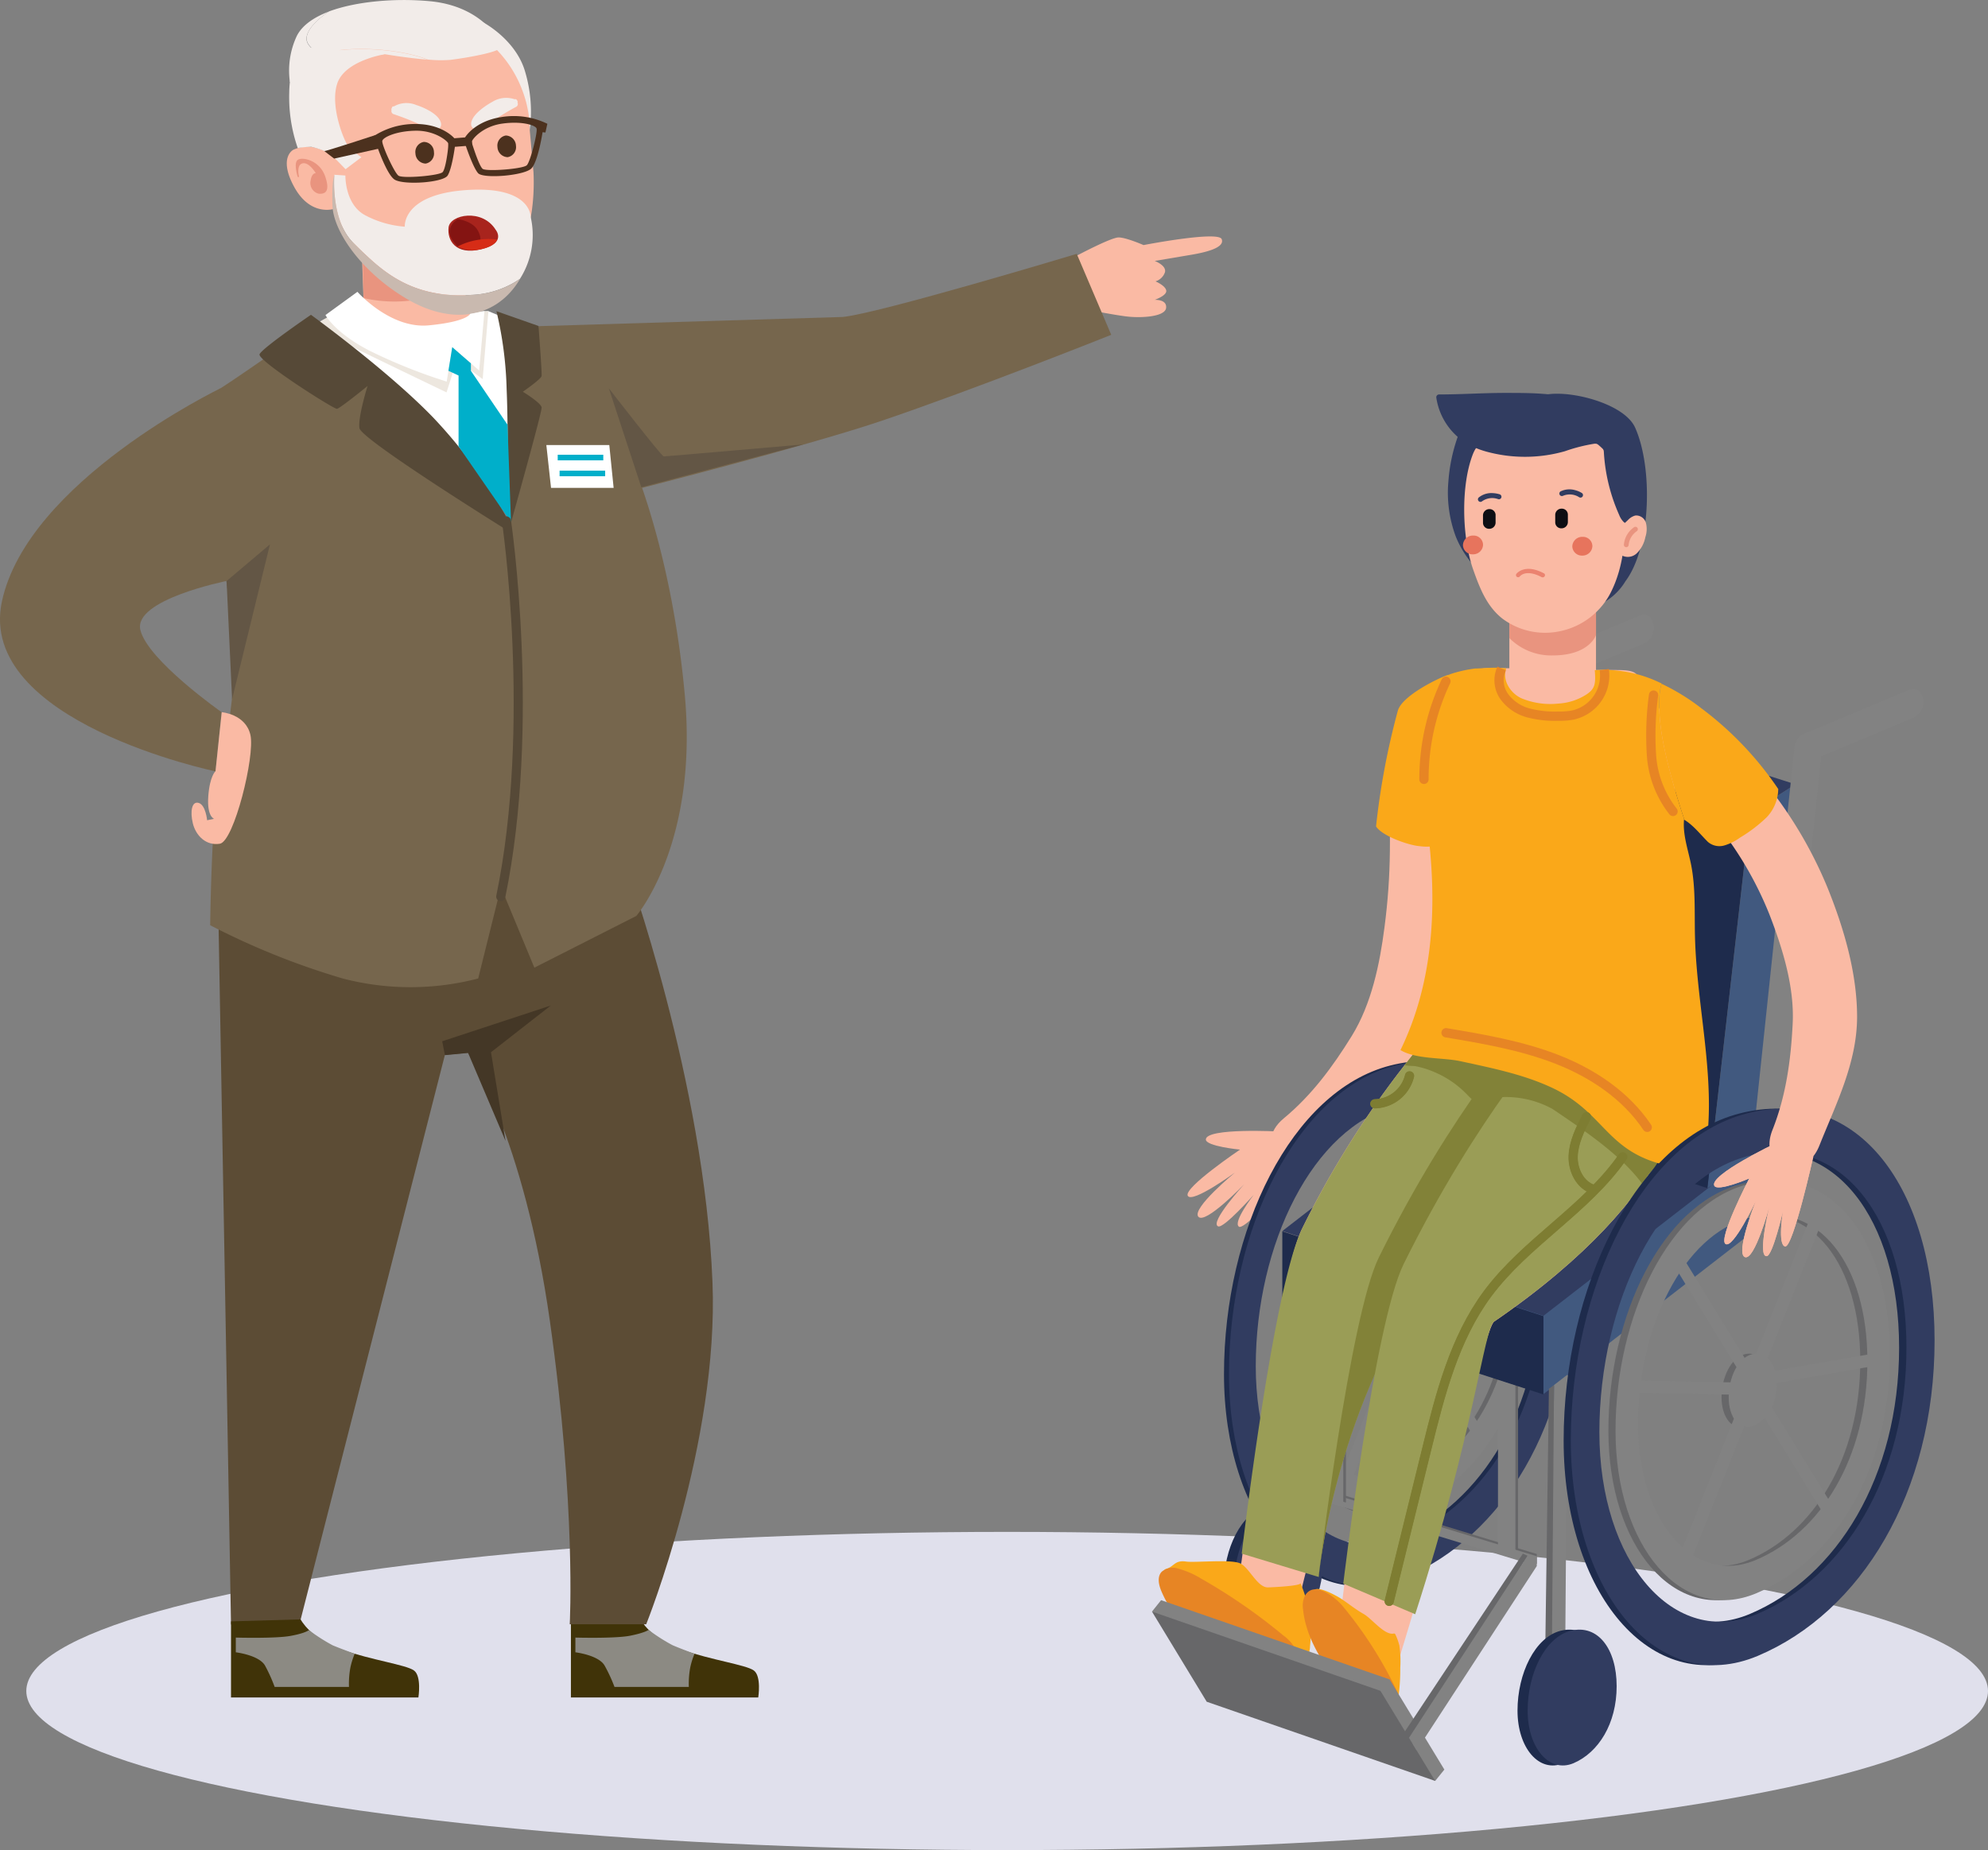 <?xml version="1.0" encoding="UTF-8"?> <svg xmlns="http://www.w3.org/2000/svg" xmlns:xlink="http://www.w3.org/1999/xlink" viewBox="0 0 390 363.03"><rect x="0" y="0" width="390" height="363.03" fill="#808080" stroke="none"/> <defs> <style>.cls-1,.cls-19,.cls-20,.cls-21,.cls-22,.cls-36{fill:none;}.cls-2{fill:#e0e0ec;}.cls-3{fill:#fabaa4;}.cls-4{fill:#faa819;}.cls-5{fill:#828282;}.cls-6{fill:#676769;}.cls-7{fill:#1e2b4c;}.cls-11,.cls-8{fill:#313c60;}.cls-9{fill:#41597f;}.cls-10{fill:#e9947f;}.cls-11,.cls-12,.cls-13,.cls-14{fill-rule:evenodd;}.cls-12{fill:#e7745d;}.cls-13{fill:#0d0e13;}.cls-14{fill:#eb8370;}.cls-15{fill:#e78524;}.cls-16{fill:#9a9d56;}.cls-17{clip-path:url(#clip-path);}.cls-18{fill:#828238;}.cls-19,.cls-20{stroke:#7e7d32;stroke-linejoin:round;}.cls-19,.cls-20,.cls-21,.cls-36{stroke-linecap:round;}.cls-19{stroke-width:1.73px;}.cls-20,.cls-21,.cls-22{stroke-width:1.82px;}.cls-21,.cls-22{stroke:#e78524;}.cls-21,.cls-22,.cls-36{stroke-miterlimit:10;}.cls-23{fill:#403308;}.cls-24{fill:#8c8a83;}.cls-25{fill:#5c4c35;}.cls-26{fill:#443726;}.cls-27{fill:#76664d;}.cls-28{fill:#fff;}.cls-29{fill:#ede7df;}.cls-30{fill:#4c311e;}.cls-31{fill:#f2ece9;}.cls-32{fill:#c9b9af;}.cls-33{fill:#564937;}.cls-34{fill:#00afca;}.cls-35{fill:#635645;}.cls-36{stroke:#564937;stroke-width:1.79px;}.cls-37{fill:#a8241d;}.cls-38{fill:#841412;}.cls-39{fill:#d62c16;}</style> <clipPath id="clip-path"> <path class="cls-1" d="M289.38,193.24a183.92,183.92,0,0,0-33.93,47.84c-5.73,11.61-11.85,63.78-11.85,63.78l15.1,4.58s2.72-31.06,21.16-58.1,25-37.84,25-37.84Z"></path> </clipPath> </defs> <g id="svg"> <ellipse class="cls-2" cx="197.58" cy="331.81" rx="192.42" ry="31.22"></ellipse> <path class="cls-3" d="M243.06,240.71c-1.3-.87,2.9-6.27,2.9-6.27s-5.92,6.69-7,6.2c-1.74-.76,5.12-8.26,5.12-8.26s-7.67,8-9,6.36,7.18-8.65,7.18-8.65-8.39,6.12-9.25,4.55,10.25-9.06,10.25-9.06-6.75-.65-6.7-2c.07-2.33,14.47-1.55,14.47-1.55l5.34,5.82S244.36,241.58,243.06,240.71Z"></path> <path class="cls-3" d="M272.19,150.8c.68,12.15.78,20.71-.59,31.19-.93,7.2-2.54,15-6.41,21.28-3.78,6.11-7.9,11.67-13.35,16.18-6.25,5.17.4,12.24,6.59,7.12,6.82-5.65,14.25-10.7,18.59-18.58,4.16-7.55,6.1-16.54,7.09-25,1.45-12.36,2.87-24.49-.95-36C281.28,141.23,271.9,145.59,272.19,150.8Z"></path> <path class="cls-4" d="M274.21,139.5c.91-3.44,10.33-7.49,10-7.05.91.85-1.2,2.83.62,7.42,2.23,5.59.91,13.91,1.63,17.87,0,0,0,0,0-.06-1.08,1.83-1.39,4-2,6.06a3.47,3.47,0,0,1-2.49,2.17,9.93,9.93,0,0,1-3.44.13c-2.21-.17-7.42-2-8.58-3.88A145.57,145.57,0,0,1,274.21,139.5Z"></path> <path class="cls-5" d="M304.88,129.91h0a3.38,3.38,0,0,0-5.67,2.12l-8.73,82.53h5.45Z"></path> <path class="cls-5" d="M324,121.48h0a1.74,1.74,0,0,0-2.2-.74L300.9,129.5l2.34,4.83,19.14-8A3.4,3.4,0,0,0,324,121.48Z"></path> <path class="cls-6" d="M299.6,253.43c0,20.63-10,36.67-23.81,42.53-13.38,5.66-25.22-8.4-25.22-29s9.65-40.47,23.72-44.09C289.19,219,299.6,232.81,299.6,253.43Zm-4,1c0-17.25-8.7-28.78-21.16-25.57-11.76,3-19.83,19.62-19.83,36.87s9.89,29,21.09,24.26C287.26,285.12,295.58,271.71,295.58,254.46Z"></path> <path class="cls-7" d="M307.45,251.09c0,28.32-13.67,50.35-32.7,58.4-18.38,7.77-34.63-11.53-34.63-39.86s13.25-55.57,32.58-60.54C293.15,203.83,307.45,222.76,307.45,251.09Zm-5.25,1.34c0-23.9-12.07-39.88-29.33-35.44-16.31,4.19-27.5,27.19-27.5,51.1s13.72,40.19,29.23,33.63C290.66,294.93,302.2,276.34,302.2,252.43Z"></path> <path class="cls-5" d="M300.58,253.43c0,20.63-9.95,36.67-23.81,42.53-13.38,5.66-25.22-8.4-25.22-29s9.65-40.47,23.72-44.09C290.17,219,300.58,232.81,300.58,253.43Zm-4,1c0-17.25-8.7-28.78-21.16-25.57-11.76,3-19.83,19.62-19.83,36.87s9.89,29,21.09,24.26C288.24,285.12,296.56,271.71,296.56,254.46Z"></path> <path class="cls-8" d="M308.43,251.09c0,28.32-13.67,50.35-32.7,58.4-18.38,7.77-34.63-11.53-34.63-39.86s13.25-55.57,32.58-60.54C294.13,203.83,308.43,222.76,308.43,251.09Zm-5.25,1.34c0-23.9-12.07-39.88-29.33-35.44-16.31,4.19-27.5,27.19-27.5,51.1s13.72,40.19,29.23,33.63C291.64,294.93,303.18,276.34,303.18,252.43Z"></path> <path class="cls-6" d="M279.86,258.2c0,3.75-1.81,6.66-4.33,7.72S271,264.4,271,260.65s1.76-7.34,4.31-8C278,252,279.86,254.46,279.86,258.2Z"></path> <path class="cls-5" d="M281.18,258.2c0,3.75-1.81,6.66-4.32,7.72s-4.58-1.52-4.58-5.27,1.75-7.34,4.3-8C279.29,252,281.18,254.46,281.18,258.2Z"></path> <polygon class="cls-5" points="260.89 235.02 263.4 235.02 276.47 256.32 273.96 256.32 260.89 235.02"></polygon> <polygon class="cls-5" points="276.59 261.49 279.1 261.49 292.17 282.8 289.66 282.8 276.59 261.49"></polygon> <polygon class="cls-5" points="286.96 228.52 288.64 230.39 278.86 255.01 277.19 253.14 286.96 228.52"></polygon> <polygon class="cls-5" points="273.36 263.72 275.03 265.59 265.26 290.21 263.58 288.34 273.36 263.72"></polygon> <polygon class="cls-5" points="300.58 252.85 299.86 255.25 273.76 259.8 274.48 257.4 300.58 252.85"></polygon> <polygon class="cls-5" points="278.83 258.59 277.63 260.79 253.77 260.3 254.97 258.1 278.83 258.59"></polygon> <path class="cls-7" d="M257.55,306.38c0,7.33-3.54,13-8.47,15.12-4.75,2-9-3-9-10.32s3.43-14.38,8.43-15.67C253.85,294.15,257.55,299.05,257.55,306.38Z"></path> <path class="cls-8" d="M259.53,306.38c0,7.33-3.54,13-8.46,15.12-4.76,2-9-3-9-10.32s3.43-14.38,8.43-15.67C255.83,294.15,259.53,299.05,259.53,306.38Z"></path> <polygon class="cls-6" points="251.53 254.3 252.54 253.57 253.32 313.63 250.72 312.21 251.53 254.3"></polygon> <polygon class="cls-5" points="252.54 253.57 255.15 251.57 254.68 313.57 252.07 312.29 252.54 253.57"></polygon> <polygon class="cls-6" points="297.81 305.67 294.39 304.62 294.39 268.3 297.81 269.35 297.81 305.67"></polygon> <polygon class="cls-6" points="253.77 290.83 254.92 291.56 233.71 326.4 232.29 323.8 253.77 290.83"></polygon> <polygon class="cls-5" points="254.74 291.81 257.21 292.82 234.89 327.07 233.39 324.6 254.74 291.81"></polygon> <polygon class="cls-6" points="301.48 306.86 254.59 292.57 253.77 290.39 301.48 304.93 301.48 306.86"></polygon> <polygon class="cls-5" points="301.48 307.3 254.59 293 253.77 290.83 301.48 305.37 301.48 307.3"></polygon> <polygon class="cls-5" points="297.29 305.91 293.87 304.86 293.87 268.53 297.29 269.58 297.29 305.91"></polygon> <polygon class="cls-6" points="264.04 294.83 260.62 293.78 260.62 257.45 264.04 258.5 264.04 294.83"></polygon> <polygon class="cls-5" points="263.52 295.06 260.1 294.01 260.1 257.69 263.52 258.74 263.52 295.06"></polygon> <polygon class="cls-9" points="344.07 226.2 344.07 241.55 302.79 273.55 251.56 256.92 344.07 226.2"></polygon> <polygon class="cls-7" points="251.56 241.62 302.79 258.25 302.79 273.63 251.56 257.01 251.56 241.62"></polygon> <polygon class="cls-8" points="292.83 209.57 344.07 226.2 302.79 258.19 251.56 241.56 292.83 209.57"></polygon> <polygon class="cls-9" points="343.34 159.59 352.23 153.9 343.86 227.7 334.95 233.14 343.34 159.59"></polygon> <polygon class="cls-7" points="293.55 143.7 343.34 159.59 334.95 233.14 284.31 216.5 293.55 143.7"></polygon> <polygon class="cls-8" points="302.44 138.01 352.23 153.9 343.34 159.59 293.55 143.7 302.44 138.01"></polygon> <path class="cls-5" d="M357.7,144.5h0a3.38,3.38,0,0,0-5.67,2.12l-8.73,82.53h5.45Z"></path> <path class="cls-5" d="M376.84,136.07h0a1.75,1.75,0,0,0-2.2-.75l-20.92,8.76,2.34,4.83,19.14-8A3.4,3.4,0,0,0,376.84,136.07Z"></path> <polygon class="cls-6" points="303.86 272.5 304.87 271.77 305.64 331.83 303.05 330.4 303.86 272.5"></polygon> <polygon class="cls-5" points="304.87 271.77 307.47 269.76 307 331.77 304.4 330.48 304.87 271.77"></polygon> <path class="cls-7" d="M315.17,330.87c0,7.33-3.54,13-8.47,15.11-4.75,2-9-3-9-10.31s3.43-14.38,8.43-15.67C311.47,318.64,315.17,323.54,315.17,330.87Z"></path> <path class="cls-8" d="M317.15,330.87c0,7.33-3.54,13-8.46,15.11-4.76,2-9-3-9-10.31s3.42-14.38,8.43-15.67C313.45,318.64,317.15,323.54,317.15,330.87Z"></path> <path class="cls-8" d="M320.77,83.9c3.49,7.77,3.2,23.33-1.9,30.16a11.71,11.71,0,0,1-12.17,5.48c-8.91-.8-17.81-6-21.11-14.26a24.62,24.62,0,0,1-1.45-10.8A33.48,33.48,0,0,1,285.87,86c.74-2.12,1.77-4.27,3.63-5.53A10.6,10.6,0,0,1,293.66,79c6.61-1.18,3.56-.74,10.09-1.64C308.83,76.69,318.72,79.35,320.77,83.9Z"></path> <rect class="cls-3" x="296.1" y="119.09" width="17" height="22.14"></rect> <path class="cls-10" d="M313.1,124.61s-1.26,4-8.5,4a11.56,11.56,0,0,1-8.5-3.41v-9h17Z"></path> <path class="cls-3" d="M289,111.75c1.31,3.71,2.68,7.25,5.78,9.67a14,14,0,0,0,11.14,2.46,14.44,14.44,0,0,0,10.35-8.19c2-4.23,2.55-9,2.56-13.74,0-2.84.45-6-.77-8.61a16.63,16.63,0,0,0-13.16-9.86c-2.68-.39-9.56.38-12,2-2,1.36-3,1.36-3.91,3.53C286.53,95.17,286.79,105.48,289,111.75Z"></path> <path class="cls-3" d="M328.7,154c.49-6.47-.5-11.22-5-17.86-1.46-2.16-2-3.4-2.92-4.06-.79-.55-2.11-.61-4.25-.61-5.58,0-5.58,0-11.67-.07-5.59-.32-3.87-.21-12.13-.31a17.69,17.69,0,0,0-3.92.42c-.74.38.14,1-1.53,3.42-4.48,6.65-5.47,11.4-5,17.87.73,9.85,2.76,18.63,3.82,28.45.65,6-1.43,11.19-2,17.69-.24,2.67-2.45,4.86-2.72,7.52-.61,5.91,2.71,13.1,7.22,17.17,2.46,2.21,23.72,2.8,32.69-1.5,5.48-2.62,9.71-5.47,9.09-11.39-.27-2.65-1.54-9.39-2.72-11.8-2.68-5.47-2-13.19-1.33-19.2C327.42,169.92,328,163.85,328.7,154Z"></path> <path class="cls-11" d="M309.8,97.57a3.4,3.4,0,0,0-3.18-.28.49.49,0,1,1-.43-.89,4,4,0,0,1,2.81-.22,4.73,4.73,0,0,1,1.31.55.49.49,0,0,1,.17.67A.49.49,0,0,1,309.8,97.57Z"></path> <path class="cls-11" d="M293.9,97.94a3.42,3.42,0,0,0-3.16.43.49.49,0,0,1-.62-.77,3.93,3.93,0,0,1,2.7-.84,5.55,5.55,0,0,1,1.4.24.51.51,0,0,1,.31.63A.5.5,0,0,1,293.9,97.94Z"></path> <path class="cls-12" d="M289,105.09a1.85,1.85,0,0,1,1.94,1.81,1.94,1.94,0,0,1-2,1.87A1.87,1.87,0,0,1,287,107,1.94,1.94,0,0,1,289,105.09Z"></path> <path class="cls-12" d="M310.45,105.34a1.85,1.85,0,0,1,1.94,1.81,1.94,1.94,0,0,1-2,1.87,1.87,1.87,0,0,1-1.94-1.82A1.94,1.94,0,0,1,310.45,105.34Z"></path> <path class="cls-13" d="M306.34,99.81h0A1.23,1.23,0,0,0,305.1,101v1.53a1.18,1.18,0,0,0,1.24,1.14h0a1.24,1.24,0,0,0,1.24-1.19V101A1.18,1.18,0,0,0,306.34,99.81Z"></path> <path class="cls-13" d="M292.17,99.9h0a1.24,1.24,0,0,0-1.24,1.19v1.53a1.18,1.18,0,0,0,1.24,1.14h0a1.22,1.22,0,0,0,1.23-1.19V101A1.18,1.18,0,0,0,292.17,99.9Z"></path> <path class="cls-14" d="M297.49,112.59a.42.42,0,0,0,.07.59.44.44,0,0,0,.61-.09s1.12-1.51,4.27.16a.46.46,0,0,0,.59-.18.4.4,0,0,0-.15-.57C299.07,110.48,297.5,112.59,297.49,112.59Z"></path> <path class="cls-3" d="M289.38,193.24a183.92,183.92,0,0,0-33.93,47.84c-5.73,11.61-13.81,80.73-13.81,80.73l10.76,3.6s8.36-47.05,26.8-74.08,25.64-37.83,25.64-37.83Z"></path> <path class="cls-3" d="M304.84,202.34s-14.95,16.25-29.5,45.75c-5.73,11.61-12.75,72.09-12.75,72.09s8.83,14.93,9.7,12.24c11.68-36.14,18.84-71.73,20.83-73.09C330.47,233.71,330.47,213,330.47,213Z"></path> <path class="cls-4" d="M255.11,310.63A24.38,24.38,0,0,1,257,323a4,4,0,0,1-.69,2.23c-1.1,1.34-3.23.86-4.84.22a102.26,102.26,0,0,1-14.74-7.25c-3.2-1.91-6.46-4.19-7.88-7.63-.21-.5-.34-1.15.07-1.5.16-.13-.61-1.09-.41-1.13,1.95-.48,1.78-1.87,4.23-1.52,1.67.23,8.57-.47,10.46.31s3.43,4.85,5.6,4.75C249.36,311.47,255.37,311.21,255.11,310.63Z"></path> <path class="cls-15" d="M253.29,325.88a1.52,1.52,0,0,0,1-.25,1.34,1.34,0,0,0,.17-1.45,8.23,8.23,0,0,0-2.74-3.3,110.86,110.86,0,0,0-16.12-11.14,16.82,16.82,0,0,0-4.46-1.94,3.35,3.35,0,0,0-3.25.62c-.94,1-.57,2.65,0,3.93C232.26,322.57,243,325.83,253.29,325.88Z"></path> <path class="cls-4" d="M263.09,313.7c1.5,1,2.88,2.13,4.43,3s4,4.11,5.79,3.86a.47.47,0,0,1,.31,0,.45.45,0,0,1,.14.19,11.56,11.56,0,0,1,.77,2.16,21.34,21.34,0,0,1,.17,4.31,38.45,38.45,0,0,1-.38,5.86.87.87,0,0,1-.19.59.75.75,0,0,1-.58.15,3.61,3.61,0,0,1-2.09-1.27c-3.86-3.81-7.38-8.14-9.18-13.25a18.47,18.47,0,0,0-1.36-3.39c-.45-.73-4-3.2-3.07-3.95S262.28,313.17,263.09,313.7Z"></path> <path class="cls-15" d="M256,313.12a4.43,4.43,0,0,0-.37,2.65c.48,4.9,3.06,9.36,6,13.29,2.61,3.47,6.17,6.94,10.51,6.79a2.76,2.76,0,0,0,1.82-.61c1-.93.5-2.57-.09-3.79a79.69,79.69,0,0,0-10.5-16.34C262,313.48,257.8,310,256,313.12Z"></path> <path class="cls-8" d="M320.68,102.32a1.62,1.62,0,0,1-2.13.13,4,4,0,0,1-.91-1.42,35,35,0,0,1-3-12.33,1.72,1.72,0,0,0-1.87-1.63A32.92,32.92,0,0,0,307,88.54a28.59,28.59,0,0,1-14.86.22,17.82,17.82,0,0,1-3.89-1.44,12.72,12.72,0,0,1-6.48-9.3.55.55,0,0,1,.56-.62c4.38,0,8.76-.31,13.14-.3,4.7,0,9.48,0,14,1.36s8.8,4.16,10.78,8.43a20.73,20.73,0,0,1,1.56,7.81C321.93,97.27,322.45,100.61,320.68,102.32Z"></path> <path class="cls-3" d="M319.41,102a3,3,0,0,1,1.44-.85,2,2,0,0,1,2.06,1.51,5,5,0,0,1-.13,2.74,6.08,6.08,0,0,1-1.72,3.21,2.56,2.56,0,0,1-3.36.07,3,3,0,0,1-.39-2.9c.31-1,.87-1.87,1.14-2.86"></path> <path class="cls-10" d="M319,107.37h0a.47.47,0,0,1-.43-.51,4.64,4.64,0,0,1,2-3.41.47.47,0,1,1,.53.78,3.76,3.76,0,0,0-1.6,2.71A.46.46,0,0,1,319,107.37Z"></path> <polygon class="cls-5" points="283.35 347.23 281.55 349.46 225.99 316.23 227.78 313.99 272.61 329.54 283.35 347.23"></polygon> <polygon class="cls-6" points="281.55 349.46 236.73 333.92 225.99 316.23 270.81 331.78 281.55 349.46"></polygon> <polygon class="cls-6" points="298.75 304.86 299.68 305.28 276.74 342.8 275.31 340.2 298.75 304.86"></polygon> <polygon class="cls-5" points="299.68 305.28 301.48 307.3 277.91 343.47 276.41 341 299.68 305.28"></polygon> <path class="cls-16" d="M289.38,193.24a183.92,183.92,0,0,0-33.93,47.84c-5.73,11.61-11.85,63.78-11.85,63.78l15.1,4.58s2.72-31.06,21.16-58.1,25-37.84,25-37.84Z"></path> <g class="cls-17"> <path class="cls-18" d="M300,201s-14.95,16.25-29.51,45.75c-5.72,11.61-11.82,62.66-11.82,62.66l14.11,6c11.68-36.14,13.5-56.08,15.49-57.44,37.36-25.62,37.36-46.35,37.36-46.35Z"></path> <path class="cls-18" d="M287.53,214.5c.92.92,1.82,2,3.09,2.27a4,4,0,0,0,2.65-.46,12.53,12.53,0,0,0,3.9-3.84A7.31,7.31,0,0,0,299,208.7c.14-2.09-1.5-3.88-3.26-5a15.56,15.56,0,0,0-10.94-2.27c-1.65.28-12.25,4.8-9.81,7.33.43.45,2.22.35,2.8.47a18,18,0,0,1,3.52,1.1A19.18,19.18,0,0,1,287.53,214.5Z"></path> </g> <path class="cls-16" d="M304.84,202.34s-14.95,16.25-29.5,45.75c-5.73,11.61-11.82,62.66-11.82,62.66l14.11,6c11.67-36.14,13.5-56.08,15.49-57.44C330.47,233.71,330.47,213,330.47,213Z"></path> <path class="cls-18" d="M304.56,217.6c5.9,4,13.24,8.86,17.5,14.54.3.4.94-1.24,1.42-1.77a15.61,15.61,0,0,0,1.21-1.48c1.17-1.71,2.39-3.89,1.43-5.73-.7-1.34-2.26-1.9-3.61-2.56-3.26-1.59-5.87-4.24-8.9-6.21-3.31-2.16-9.26-4.39-13-5.55-1.86-.57-10.15,7.06-6,6.44A19,19,0,0,1,304.56,217.6Z"></path> <path class="cls-4" d="M332.52,183.91c-.13-4.78.16-9.62-.78-14.31-.59-2.92-1.65-5.84-1.37-8.81l.05,0c-1.27-3.81-3.88-12.14-4.62-18.12-.6-4.9-.21-7.37.17-8.55a25.34,25.34,0,0,0-13.11-2.61c.2,2.6.08,3.6-1.59,4.73a11.34,11.34,0,0,1-5.61,1.82,14.71,14.71,0,0,1-7.23-1.06c-2.15-1-3.77-3.58-2.94-5.82-2-.36-4.82,0-6.09,0a24.43,24.43,0,0,0-5.1,1.18c-1.67,2.71-4,7.13-4.44,11.16-.41,3.76-.87,7.81-1.18,10.53l.06,0c3.18,17.24,3.93,35.72-4,52,3,1.83,8.34,1.44,11.75,2.18,6.15,1.34,12.46,2.59,18.15,5.29,9.77,4.65,10.39,11.78,20.79,14.77,1.05.3,8.47.94,8.7-.12C337.25,213.73,332.9,198.75,332.52,183.91Z"></path> <path class="cls-19" d="M311.23,219.14c-1.24,2.44-2.51,5-2.61,7.72s1.35,5.73,4,6.52"></path> <path class="cls-19" d="M318.34,227c-7.22,10.36-19,16.74-26.54,26.9-6.52,8.82-9.29,19.78-11.91,30.44l-7.36,29.88"></path> <path class="cls-19" d="M276.52,211.11a7.18,7.18,0,0,1-6.8,5.48"></path> <path class="cls-20" d="M311.23,219.14c-1.24,2.44-2.51,5-2.61,7.72s1.35,5.73,4,6.52"></path> <path class="cls-20" d="M318.34,227c-7.22,10.36-19,16.74-26.54,26.9-6.52,8.82-9.29,19.78-11.91,30.44l-7.36,29.88"></path> <path class="cls-20" d="M276.52,211.11a7.18,7.18,0,0,1-6.8,5.48"></path> <path class="cls-7" d="M378.12,263c0,30-14.48,53.38-34.66,61.91-19.48,8.23-36.71-12.22-36.71-42.25s14.05-58.91,34.53-64.18C363,212.9,378.12,233,378.12,263Zm-5.56,1.43c0-25.35-12.79-42.29-31.1-37.58-17.28,4.45-29.14,28.83-29.14,54.17s14.54,42.61,31,35.66C360.33,309.48,372.56,289.77,372.56,264.43Z"></path> <path class="cls-6" d="M369.35,265.92c0,22.64-10.93,40.25-26.14,46.69-14.69,6.21-27.68-9.22-27.68-31.86s10.59-44.43,26-48.4C357.92,228.14,369.35,243.28,369.35,265.92Zm-4.41,1.13c0-18.94-9.55-31.59-23.23-28.08-12.92,3.33-21.78,21.54-21.78,40.48s10.87,31.84,23.15,26.64C355.81,300.71,364.94,286,364.94,267.05Z"></path> <path class="cls-6" d="M347.15,271.61c0,4-1.91,7.05-4.58,8.18s-4.84-1.62-4.84-5.58,1.85-7.78,4.56-8.48S347.15,267.65,347.15,271.61Z"></path> <path class="cls-8" d="M379.52,263c0,30-14.48,53.38-34.66,61.91-19.48,8.23-36.7-12.22-36.7-42.25s14-58.91,34.53-64.18C364.37,212.9,379.52,233,379.52,263ZM374,264.43c0-25.35-12.79-42.29-31.09-37.58-17.29,4.45-29.15,28.83-29.15,54.17s14.54,42.61,31,35.66C361.73,309.48,374,289.77,374,264.43Z"></path> <path class="cls-5" d="M370.75,265.92c0,22.64-10.92,40.25-26.14,46.69-14.69,6.21-27.68-9.22-27.68-31.86s10.59-44.43,26-48.4C359.32,228.14,370.75,243.28,370.75,265.92Zm-4.41,1.13c0-18.94-9.55-31.59-23.23-28.08-12.92,3.33-21.77,21.54-21.77,40.48s10.86,31.84,23.15,26.64C357.21,300.71,366.34,286,366.34,267.05Z"></path> <path class="cls-5" d="M348.55,271.61c0,4-1.91,7.05-4.58,8.18s-4.84-1.62-4.84-5.58,1.85-7.78,4.56-8.48C346.55,265,348.55,267.65,348.55,271.61Z"></path> <polygon class="cls-5" points="326.97 245.96 329.68 245.96 343.79 268.95 341.08 268.95 326.97 245.96"></polygon> <polygon class="cls-5" points="343.92 274.53 346.62 274.53 360.74 297.53 358.03 297.53 343.92 274.53"></polygon> <polygon class="cls-5" points="355.12 238.94 356.92 240.96 346.37 267.53 344.56 265.51 355.12 238.94"></polygon> <polygon class="cls-5" points="340.43 277.69 342.24 279.71 331.69 306.29 329.88 304.27 340.43 277.69"></polygon> <polygon class="cls-5" points="369.81 265.2 369.04 267.79 340.87 272.71 341.64 270.11 369.81 265.2"></polygon> <polygon class="cls-5" points="346.34 271.4 345.04 273.77 319.29 273.25 320.58 270.87 346.34 271.4"></polygon> <path class="cls-3" d="M350.23,244.58c-1.56-.15-.46-6.9-.46-6.9s-2,8.71-3.18,8.81c-1.89.16.52-9.71.52-9.71s-2.9,10.68-4.81,9.89,2.15-11,2.15-11-4.42,9.4-5.94,8.43,4.65-12.86,4.65-12.86-6.23,2.67-6.85,1.43c-1.06-2.08,11.95-8.3,11.95-8.3l7.48,2.54S351.78,244.72,350.23,244.58Z"></path> <path class="cls-3" d="M329.47,153.9a69.78,69.78,0,0,1,17.62,25.46c2.63,6.77,5,14.4,4.58,21.74-.38,7.18-1.33,14-3.95,20.61-3,7.54,6.23,10.54,9.2,3.08,3.28-8.22,7.37-16.22,7.4-25.22,0-8.62-2.59-17.43-5.79-25.36a83.38,83.38,0,0,0-20.78-29.73C333.36,140.39,325.66,150.33,329.47,153.9Z"></path> <path class="cls-4" d="M333.66,138.9a41.51,41.51,0,0,0-9.19-5.4c.5.21,1,.43,1.5.66-.38,1.18-.77,3.65-.17,8.55.74,6,3.35,14.31,4.62,18.12l-.05,0c1.83,1.09,3.16,2.86,4.67,4.36a3.47,3.47,0,0,0,3.23.71,10.12,10.12,0,0,0,3.08-1.54,28.31,28.31,0,0,0,5.24-4,8.17,8.17,0,0,0,2.26-5.54A65.46,65.46,0,0,0,333.66,138.9Z"></path> <path class="cls-21" d="M324.39,136.39a59.06,59.06,0,0,0-.4,11.88,20,20,0,0,0,4.22,10.95"></path> <path class="cls-21" d="M283.66,133.68a44.81,44.81,0,0,0-4.31,19.25"></path> <path class="cls-22" d="M294.59,131.18a5.51,5.51,0,0,0,.53,5.53,8.63,8.63,0,0,0,4.75,3.19,20.72,20.72,0,0,0,5.78.63,14.8,14.8,0,0,0,2.74-.19,7.94,7.94,0,0,0,6.33-8.94"></path> <path class="cls-21" d="M283.68,202.65c7.39,1.24,14.84,2.51,21.82,5.24S319,215,323.15,221.21"></path> <path class="cls-3" d="M350.23,244.58c-1.56-.15-.46-6.9-.46-6.9s-2,8.71-3.18,8.81c-1.89.16.52-9.71.52-9.71s-2.9,10.68-4.81,9.89,2.15-11,2.15-11-4.42,9.4-5.94,8.43,4.65-12.86,4.65-12.86-6.23,2.67-6.85,1.43c-1.06-2.08,11.95-8.3,11.95-8.3l7.48,2.54S351.78,244.72,350.23,244.58Z"></path> <path class="cls-23" d="M112,318.15v14.93h36.75s.67-4.21-.89-5.31-8.19-2-14.22-4.09-8-5.92-8-5.92Z"></path> <path class="cls-24" d="M136.25,324.51a14.62,14.62,0,0,0-.85,2.74,17.62,17.62,0,0,0-.27,3.76H120.55a31,31,0,0,0-1.93-4.17c-1.17-2.08-5.74-2.62-5.74-2.62v-2.89s7.82.22,10.76-.37,3.6-1.14,3.6-1.14a35.21,35.21,0,0,0,4.69,3C133.5,323.5,136.25,324.51,136.25,324.51Z"></path> <path class="cls-25" d="M42.8,177.14l2.52,141.62H58.73L87.28,207l4.55-.43s10.91,16.26,16.06,52.76,3.88,59.39,3.88,59.39h15s14.29-35.63,13-67.17c-1.55-39.29-17-81.89-17-81.89Z"></path> <polygon class="cls-26" points="87.28 207.04 86.75 204.32 108.05 197.31 96.32 206.47 99.17 223.87 91.83 206.61 87.28 207.04"></polygon> <path class="cls-23" d="M45.32,318.15l0,14.93H82.08s.67-4.21-.89-5.31-8.19-2-14.22-4.09-8-5.92-8-5.92Z"></path> <path class="cls-24" d="M69.58,324.51a15.59,15.59,0,0,0-.85,2.74,17.62,17.62,0,0,0-.27,3.76H53.88A31,31,0,0,0,52,326.84c-1.17-2.08-5.74-2.62-5.74-2.62v-2.89S54,321.55,57,321s3.6-1.14,3.6-1.14a35.92,35.92,0,0,0,4.69,3C66.83,323.5,69.58,324.51,69.58,324.51Z"></path> <path class="cls-3" d="M211.05,50.27s6.91-3.69,8.4-3.68,4.89,1.5,4.89,1.5,14.67-2.85,15.33-1.16-3.15,2.59-6.07,3.08l-7.07,1.19s2.38.89,2,2.24a2.83,2.83,0,0,1-1.85,1.77s1.94.81,2.11,1.8-2.27,1.83-2.27,1.83,2.46-.15,2.24,1.6-5,2-7.8,1.65-8.21-1.43-8.21-1.43Z"></path> <path class="cls-27" d="M218,65.7l-6.77-15.89s-39.14,11.81-46,12.39L105.62,64l17.9,32.36s34.09-8.63,49.11-13.68C191.32,76.36,218,65.7,218,65.7Z"></path> <path class="cls-28" d="M95.81,61.06l3.73,1.54,6.7,25.89L81.66,96.32S60.52,67.9,60.59,67.67s9.55-5.44,9.55-5.44Z"></path> <path class="cls-29" d="M95.09,61.06h.72L94.69,74.39l-5.08-3.73L87.6,77S61.19,64.32,61.19,64.09a37.59,37.59,0,0,1,4-2.32Z"></path> <path class="cls-3" d="M89.28,49.8,92.38,62s-1.2,4.25-8.9,4.85-12-3.19-12-3.19l-.56-16.08Z"></path> <path class="cls-10" d="M71.32,58.49a27.29,27.29,0,0,0,12.38-.07c6.4-1.66,6.94-3.25,6.94-3.25l-.08-.85L71.11,49.43Z"></path> <path class="cls-3" d="M103.88,25l.77,8.72s1.3,17.7-8.42,19.91-21.56-1.25-25.12-4.17S65.46,41,65.46,41s-4.56,1.5-7.74-4.31-.18-7.3-.18-7.3A6.46,6.46,0,0,1,61.91,29c2.41.65,3,1.23,3,1.23s-5.19-12.13-3.47-18.54S77.73-1.12,91.11,3.93,103.88,25,103.88,25Z"></path> <path class="cls-10" d="M58.4,34.71s-.85-2.69,0-3.33,4.3,0,5.41,3.28-.34,3.39-1.24,3.36a2.16,2.16,0,0,1-1.62-2.64c.23-1.5,1-1.4,1-1.4s-1.34-2.26-2.62-1.92-.65,2.69-.65,2.69Z"></path> <path class="cls-30" d="M85.13,29.85a2,2,0,0,0-2-2,2,2,0,0,0-1.63,2.25,2.07,2.07,0,0,0,2,2A2,2,0,0,0,85.13,29.85Z"></path> <path class="cls-30" d="M101.22,28.59a2.06,2.06,0,0,0-2-2,2,2,0,0,0-1.63,2.25,2.07,2.07,0,0,0,2,2A2,2,0,0,0,101.22,28.59Z"></path> <path class="cls-31" d="M86.3,23.6c-.77-1.44-3.18-2.53-4.66-3a4.93,4.93,0,0,0-4.36.28.31.31,0,0,0-.37.18l-.1.25a.35.35,0,0,0,0,.3.65.65,0,0,0,.5.82,56.61,56.61,0,0,1,6.9,2.85C85.64,25.89,87.12,25.15,86.3,23.6Z"></path> <path class="cls-31" d="M94.85,25a55.77,55.77,0,0,1,6.33-4,.64.64,0,0,0,.34-.89.35.35,0,0,0,0-.3l-.15-.22a.32.32,0,0,0-.4-.11,5.13,5.13,0,0,0-4.39.51c-1.37.75-3.57,2.25-4.06,3.79S93.57,25.83,94.85,25Z"></path> <path class="cls-31" d="M75.49,10.64s-7.86,1.22-9.34,5.78S67.62,28,68.44,28.85a20.52,20.52,0,0,0,2.46,2L67.79,33.2l-2.93-3a15.72,15.72,0,0,0-3.79-1.39,16.91,16.91,0,0,0-2.66.24,30.41,30.41,0,0,1-1.67-10.88,21.52,21.52,0,0,1,2.1-9Z"></path> <path class="cls-31" d="M97.52,9.84a22.92,22.92,0,0,1,4.93,7.84,22.1,22.1,0,0,1,1.48,7.86,27.67,27.67,0,0,0-1-11.76c-1.92-6.12-8.09-9.36-8.09-9.36Z"></path> <path class="cls-31" d="M84.36.24c-6.74-.63-14.42,0-19.81,2,0,0-5.93,3.77-4,6.49s3.86.67,11.49.89,11.85,2.06,11.85,2.06h0a25,25,0,0,0,4.44.07c3.54-.44,9.57-1.53,9.89-2.44S94.84,1.23,84.36.24Z"></path> <path class="cls-31" d="M72,9.65c-7.63-.22-9.58,1.82-11.49-.89s4-6.49,4-6.49c-3,1.14-5.28,2.74-6.3,4.82a16,16,0,0,0-1.34,9,66.08,66.08,0,0,1,9.35-3.56,54.52,54.52,0,0,1,9.23-1.9s4.47.76,8.38,1.07h0S79.65,9.87,72,9.65Z"></path> <path class="cls-31" d="M69.36,47.69c4.55,4.41,10.42,11,23,10.18A18.09,18.09,0,0,0,102,54.72a16,16,0,0,0,2.11-12.14s.17-6.13-12.55-5.29-12.15,7.19-12.15,7.19a19.67,19.67,0,0,1-7.65-2.18c-4.15-2.1-4-7.86-4-7.86l-2.18-.15S64.82,43.29,69.36,47.69Z"></path> <path class="cls-32" d="M79.76,58.62c8.74,5.17,17.09,3.83,21.7-3q.3-.45.57-.9a18.09,18.09,0,0,1-9.67,3.15c-12.58.83-18.45-5.77-23-10.18s-3.76-13.4-3.76-13.4-.52.86-.38,6S71,53.45,79.76,58.62Z"></path> <path class="cls-30" d="M72.7,27.13l.67,1.62.55-.21s2,5.87,3.55,6.74c1.92,1.08,9.49.54,10.35-.84s1.42-5.64,1.42-5.64h.13l1.88-.15h.14s1.41,4.22,2.4,5.33,8.65.53,10.35-.83c1.37-1.11,2.3-7.21,2.3-7.21L107,26l.38-1.71a15,15,0,0,0-9-1.32c-5.31.8-7.15,4-7.15,4h-.11l-1.88.15h-.12s-2.38-2.85-7.75-2.79A14.81,14.81,0,0,0,72.7,27.13Zm19.9.59c.08-.46,2.11-2.92,5.9-3.46s6.51.28,6.76.95-1.19,6.47-1.91,7.21-8,1.29-8.68.7-1.85-4.3-2-4.75A5.83,5.83,0,0,1,92.6,27.72ZM75,27.65c.12-.69,2.67-1.93,6.49-2s6.27,2,6.43,2.46a5.37,5.37,0,0,1,0,.66c0,.46-.47,4.31-1.08,5s-7.83,1.31-8.67.7S74.84,28.35,75,27.65Z"></path> <path class="cls-27" d="M60.15,64.54S75.49,77.17,86,87.32s13.33,14.92,13.33,14.92.8-17.51.8-26.46-1.63-14-1.63-14S116,67.52,117.6,68.12s5.92,21.24,5.92,21.24,8.14,17.75,10.82,47-9.51,43.37-9.51,43.37l-20,10.15-6.56-15.82L93.81,192a52.57,52.57,0,0,1-26.58,0,146.55,146.55,0,0,1-26-10.45s.3-26.26,2.39-33.72,2.68-19.4,2.38-22.08-6.86-47.45-4.77-48.35S60.15,64.54,60.15,64.54Z"></path> <path class="cls-33" d="M61,61.77S76.15,72.75,85.05,82a98.11,98.11,0,0,1,14.34,19.54s.43-15.41,0-25.16a73.19,73.19,0,0,0-2-15.32l8.25,2.9s.71,9.23.61,9.83-3.68,3.08-3.68,3.08,3.6,2.19,3.69,3.09-6.48,24.27-6.48,24.27S70.81,86.23,70.51,84s1.6-8.26,1.6-8.26-5.38,4.38-6,4.48S50.42,70.71,50.92,69.51,61,61.77,61,61.77Z"></path> <path class="cls-27" d="M43.26,76.19S5.46,94.38.38,118s41.9,33.36,41.9,33.36l1.19-11.62S29,129.6,27.54,123.63,44.45,114,44.45,114L49,85.43Z"></path> <path class="cls-28" d="M70.12,57.26s6.42,7.31,14,6.58,8.1-2.24,8.1-2.24l2.82-.54L94,72.7l-5.27-4.58-1.1,6.76A106.47,106.47,0,0,1,72.5,68.82c-6.85-3.54-8.65-7-8.65-7Z"></path> <polygon class="cls-34" points="87.97 72.76 89.96 73.69 89.96 87.59 100.25 102.47 99.56 83.34 92.38 72.76 92.38 71.3 88.72 68.12 87.97 72.76"></polygon> <path class="cls-30" d="M63.62,29.64c.22.09,10-3.13,10-3.13l.93,2.61-9,2Z"></path> <polygon class="cls-35" points="44.45 114.01 52.96 106.82 45.53 137.2 44.45 114.01"></polygon> <path class="cls-35" d="M125.81,95.61l-6.37-19.42s10.33,13.37,10.78,13.37,27.35-2.35,27.35-2.35Z"></path> <path class="cls-36" d="M99.36,102.24s5.88,39.81-1.12,73.7"></path> <path class="cls-3" d="M42.28,151.32s-1.13.93-1.42,4.93S42,160.67,42,160.67l-1.37.28S40.37,158,39,157.56s-1.74,1.66-1.17,4,2.53,4.45,5.3,4,6.93-17.23,6-21.34-5.63-4.47-5.63-4.47Z"></path> <path class="cls-37" d="M97.22,45.06s2.27,2.63-2.8,3.85S87.71,47.16,88,44.62,94.61,40.87,97.22,45.06Z"></path> <path class="cls-38" d="M89.81,43s3,.34,4,2.36,0,2.49,0,2.49l-4,.53s-1.89-1.74-1.59-3.26A3.14,3.14,0,0,1,89.81,43Z"></path> <path class="cls-39" d="M89.81,48.35A13.42,13.42,0,0,1,97.52,47s-.33,1.33-3.2,1.9A6.34,6.34,0,0,1,89.81,48.35Z"></path> <polygon class="cls-28" points="119.53 87.33 107.18 87.33 108.1 95.73 120.38 95.73 119.53 87.33"></polygon> <rect class="cls-34" x="109.41" y="89.23" width="8.94" height="1.1"></rect> <rect class="cls-34" x="109.78" y="92.35" width="8.94" height="1.1"></rect> </g> </svg> 